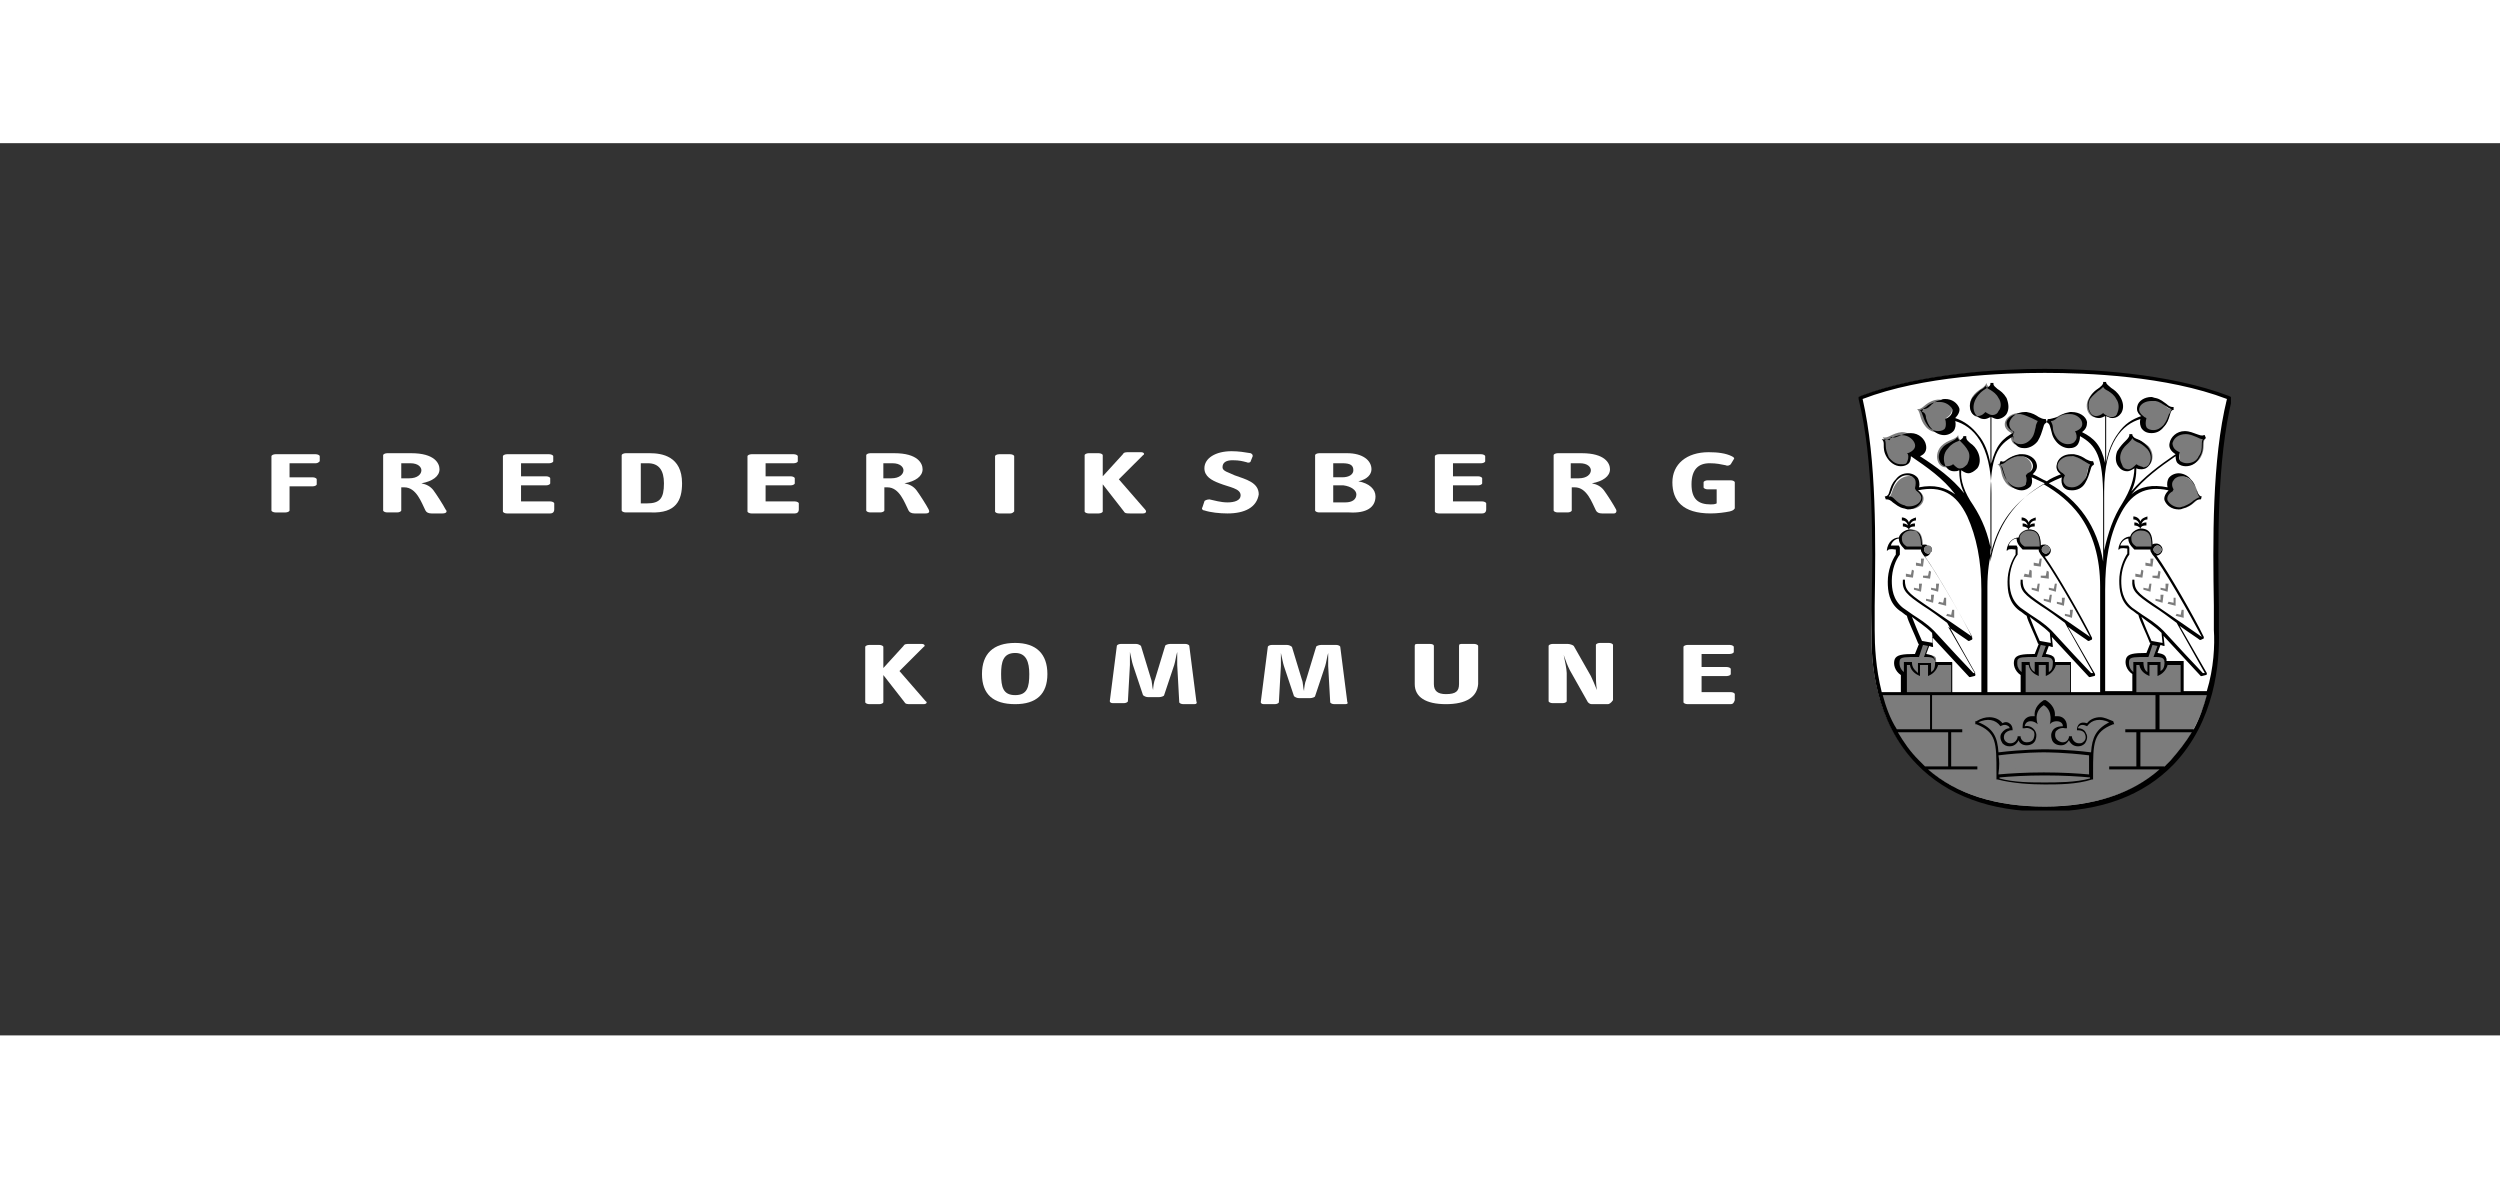 <svg width="70" height="33" viewBox="0 0 283 101" fill="none" xmlns="http://www.w3.org/2000/svg">
<rect x="0" y="0" width="283" height="101" fill="#333333" stroke="none"/>
<g clip-path="url(#clip0_12949_9851)">
<path d="M35.739 36.234H32.777V37.825H35.398C35.626 37.825 35.853 37.938 35.853 38.052V38.62C35.853 38.734 35.626 38.847 35.398 38.847H32.777V41.575C32.777 41.688 32.549 41.802 32.322 41.802H31.182C30.954 41.802 30.727 41.688 30.727 41.575V35.438C30.727 35.325 30.954 35.211 31.182 35.211H35.739C35.967 35.211 36.195 35.325 36.195 35.438V36.006C36.081 36.12 35.967 36.234 35.739 36.234Z" fill="white"/>
<path d="M47.702 37.028C47.702 37.482 47.246 37.937 46.334 37.937H45.423V36.232H46.448C47.36 36.232 47.702 36.687 47.702 37.028ZM50.436 41.459C50.208 41.005 49.41 39.755 49.069 39.3C48.727 38.846 48.271 38.618 47.702 38.505C48.955 38.278 49.752 37.709 49.752 36.914C49.752 36.232 49.183 35.096 46.562 35.096H43.828C43.6 35.096 43.372 35.209 43.372 35.323V41.573C43.372 41.687 43.6 41.8 43.828 41.8H44.967C45.195 41.8 45.423 41.687 45.423 41.573V38.959H45.765C47.132 38.959 47.702 40.664 48.157 41.573C48.271 41.8 48.499 41.914 48.841 41.914H50.094C50.55 41.914 50.664 41.687 50.436 41.459Z" fill="white"/>
<path d="M62.285 41.916H57.386C57.158 41.916 56.93 41.802 56.93 41.688V35.438C56.93 35.325 57.158 35.211 57.386 35.211H62.171C62.399 35.211 62.627 35.325 62.627 35.438V36.006C62.627 36.12 62.399 36.234 62.171 36.234H58.981V37.711H61.829C62.057 37.711 62.285 37.825 62.285 37.938V38.506C62.285 38.62 62.057 38.734 61.829 38.734H58.981V40.552H62.285C62.513 40.552 62.74 40.666 62.74 40.779V41.461C62.74 41.802 62.513 41.916 62.285 41.916Z" fill="white"/>
<path d="M75.159 38.505C75.159 40.209 74.703 40.778 73.222 40.778H72.538V36.232H73.336C74.589 36.232 75.159 37.028 75.159 38.505ZM77.209 38.505C77.209 35.437 74.931 35.096 73.564 35.096H70.829C70.601 35.096 70.374 35.209 70.374 35.323V41.573C70.374 41.687 70.601 41.8 70.829 41.8H73.677C76.526 41.914 77.209 40.437 77.209 38.505Z" fill="white"/>
<path d="M89.969 41.916H85.07C84.842 41.916 84.615 41.802 84.615 41.688V35.438C84.615 35.325 84.842 35.211 85.07 35.211H89.855C90.083 35.211 90.311 35.325 90.311 35.438V36.006C90.311 36.12 90.083 36.234 89.855 36.234H86.665V37.711H89.513C89.741 37.711 89.969 37.825 89.969 37.938V38.506C89.969 38.62 89.741 38.734 89.513 38.734H86.665V40.552H89.969C90.197 40.552 90.425 40.666 90.425 40.779V41.461C90.425 41.802 90.197 41.916 89.969 41.916Z" fill="white"/>
<path d="M102.273 37.028C102.273 37.482 101.817 37.937 100.906 37.937H99.995V36.232H101.02C101.931 36.232 102.273 36.687 102.273 37.028ZM105.121 41.459C104.894 41.005 104.096 39.755 103.754 39.3C103.412 38.846 102.957 38.618 102.387 38.505C103.64 38.278 104.438 37.709 104.438 36.914C104.438 36.232 103.868 35.096 101.248 35.096H98.514C98.286 35.096 98.058 35.209 98.058 35.323V41.573C98.058 41.687 98.286 41.8 98.514 41.8H99.653C99.881 41.8 100.109 41.687 100.109 41.573V38.959H100.45C101.817 38.959 102.387 40.664 102.843 41.573C102.957 41.8 103.185 41.914 103.526 41.914H104.78C105.235 41.914 105.235 41.687 105.121 41.459Z" fill="white"/>
<path d="M114.35 41.916H113.097C112.869 41.916 112.641 41.802 112.641 41.688V35.438C112.641 35.325 112.869 35.211 113.097 35.211H114.35C114.578 35.211 114.806 35.325 114.806 35.438V41.688C114.692 41.802 114.578 41.916 114.35 41.916Z" fill="white"/>
<path d="M129.388 41.914H127.907C127.566 41.914 127.338 41.914 127.224 41.687L124.831 38.619V41.687C124.831 41.801 124.603 41.914 124.376 41.914H123.236C123.008 41.914 122.781 41.801 122.781 41.687V35.323C122.781 35.21 123.008 35.096 123.236 35.096H124.376C124.603 35.096 124.831 35.21 124.831 35.323V37.71L127.11 35.21C127.224 34.982 127.452 34.982 127.793 34.982H129.16C129.502 34.982 129.616 35.21 129.388 35.323L126.654 38.051L129.616 41.46C129.844 41.687 129.73 41.914 129.388 41.914Z" fill="white"/>
<path d="M138.958 41.915C138.047 41.915 137.021 41.801 136.338 41.574C136.11 41.574 135.996 41.346 136.11 41.233L136.338 40.551C136.338 40.437 136.68 40.324 136.907 40.324C137.477 40.437 138.161 40.665 138.958 40.665C139.756 40.665 140.439 40.437 140.439 39.869C140.439 39.074 139.186 38.96 138.047 38.505C137.135 38.165 136.338 37.71 136.338 36.801C136.338 35.665 137.591 34.869 139.414 34.869C140.211 34.869 140.895 34.983 141.578 35.096C141.806 35.21 141.806 35.324 141.806 35.437L141.578 36.005C141.578 36.119 141.351 36.233 141.123 36.119C140.667 36.005 140.325 35.892 139.528 35.892C138.844 35.892 138.388 36.119 138.388 36.687C138.388 37.142 139.072 37.255 139.756 37.596C141.009 38.051 142.49 38.392 142.49 39.755C142.262 41.233 140.895 41.915 138.958 41.915Z" fill="white"/>
<path d="M153.199 37.028C153.199 37.482 152.743 37.823 151.946 37.823H150.921V36.232H151.946C152.857 36.232 153.199 36.459 153.199 37.028ZM155.706 39.982C155.706 39.187 155.022 38.505 153.769 38.278C154.794 38.05 155.25 37.482 155.25 36.914C155.25 35.891 154.225 35.096 152.516 35.096H149.326C149.098 35.096 148.87 35.209 148.87 35.323V41.573C148.87 41.687 149.098 41.8 149.326 41.8H152.743C154.68 41.914 155.706 41.232 155.706 39.982ZM153.541 39.755C153.541 40.323 153.085 40.664 152.288 40.664H150.921V38.732H152.06C152.971 38.846 153.541 39.3 153.541 39.755Z" fill="white"/>
<path d="M167.782 41.916H162.883C162.655 41.916 162.427 41.802 162.427 41.688V35.438C162.427 35.325 162.655 35.211 162.883 35.211H167.668C167.896 35.211 168.124 35.325 168.124 35.438V36.006C168.124 36.12 167.896 36.234 167.668 36.234H164.478V37.711H167.326C167.554 37.711 167.782 37.825 167.782 37.938V38.506C167.782 38.62 167.554 38.734 167.326 38.734H164.478V40.552H167.782C168.01 40.552 168.238 40.666 168.238 40.779V41.461C168.238 41.802 168.01 41.916 167.782 41.916Z" fill="white"/>
<path d="M180.086 37.028C180.086 37.482 179.631 37.937 178.719 37.937H177.808V36.232H178.833C179.745 36.232 180.086 36.687 180.086 37.028ZM182.935 41.459C182.707 41.005 181.909 39.755 181.567 39.3C181.226 38.846 180.77 38.618 180.2 38.505C181.454 38.278 182.251 37.709 182.251 36.914C182.251 36.232 181.681 35.096 179.061 35.096H176.327C176.099 35.096 175.871 35.209 175.871 35.323V41.573C175.871 41.687 176.099 41.8 176.327 41.8H177.466C177.694 41.8 177.922 41.687 177.922 41.573V38.959H178.264C179.631 38.959 180.2 40.664 180.656 41.573C180.77 41.8 180.998 41.914 181.34 41.914H182.707C182.935 41.914 183.049 41.687 182.935 41.459Z" fill="white"/>
<path d="M195.808 41.687C195.239 41.801 194.441 41.914 193.644 41.914C190.454 41.914 189.314 40.437 189.314 38.392C189.314 36.346 190.909 34.982 193.416 34.982C194.441 34.982 195.353 35.096 196.036 35.437C196.264 35.551 196.378 35.664 196.264 35.778L195.922 36.346C195.808 36.46 195.581 36.573 195.353 36.46C194.783 36.346 194.327 36.232 193.53 36.232C192.277 36.232 191.479 36.914 191.479 38.619C191.479 40.323 192.277 40.892 193.644 40.892C193.872 40.892 194.099 40.892 194.327 40.778V39.187H193.302C193.074 39.187 192.846 39.073 192.846 38.96V38.392C192.846 38.278 193.074 38.164 193.302 38.164H195.922C196.15 38.164 196.378 38.278 196.378 38.392V41.346C196.264 41.46 196.264 41.573 195.808 41.687Z" fill="white"/>
<path d="M104.552 63.504H103.071C102.729 63.504 102.501 63.504 102.388 63.276L99.995 60.208V63.276C99.995 63.39 99.767 63.504 99.539 63.504H98.4C98.172 63.504 97.944 63.39 97.944 63.276V57.026C97.944 56.913 98.172 56.799 98.4 56.799H99.539C99.767 56.799 99.995 56.913 99.995 57.026V59.413L102.274 56.913C102.388 56.685 102.615 56.685 102.957 56.685H104.324C104.666 56.685 104.78 56.913 104.552 57.026L101.818 59.754L104.78 63.163C105.008 63.276 104.894 63.504 104.552 63.504Z" fill="white"/>
<path d="M116.515 60.095C116.515 61.572 116.287 62.481 114.92 62.481C113.553 62.481 113.325 61.572 113.325 60.095C113.325 58.731 113.553 57.709 114.92 57.709C116.173 57.709 116.515 58.731 116.515 60.095ZM118.565 60.095C118.565 57.822 117.312 56.572 114.92 56.572C112.413 56.572 111.16 57.822 111.16 60.095C111.16 62.368 112.413 63.504 114.92 63.504C117.312 63.504 118.565 62.368 118.565 60.095Z" fill="white"/>
<path d="M135.199 63.504H133.945C133.718 63.504 133.49 63.39 133.49 63.276L133.262 59.072C133.262 58.845 133.262 57.935 133.262 57.595C133.148 57.935 133.034 58.731 132.92 59.072L131.781 62.481C131.781 62.595 131.439 62.708 131.211 62.708H129.958C129.73 62.708 129.502 62.595 129.388 62.481L128.249 59.072C128.135 58.731 128.021 58.049 127.907 57.595C127.907 57.822 127.907 58.845 127.907 59.072L127.679 63.163C127.679 63.276 127.452 63.39 127.224 63.39H125.97C125.743 63.39 125.629 63.276 125.629 63.163L126.426 56.913C126.426 56.799 126.654 56.685 126.882 56.685H128.591C128.819 56.685 129.047 56.799 129.16 56.913L130.3 60.663C130.414 60.89 130.414 61.572 130.528 61.913C130.528 61.572 130.642 60.89 130.755 60.663L131.895 56.913C131.895 56.799 132.236 56.685 132.464 56.685H134.173C134.401 56.685 134.629 56.799 134.629 56.913L135.426 63.163C135.54 63.39 135.426 63.504 135.199 63.504Z" fill="white"/>
<path d="M152.288 63.503H151.035C150.807 63.503 150.579 63.39 150.579 63.276L150.351 59.185C150.351 58.958 150.351 58.049 150.351 57.708C150.238 58.049 150.124 58.844 150.01 59.185L148.87 62.594C148.87 62.708 148.529 62.822 148.301 62.822H147.048C146.82 62.822 146.592 62.708 146.478 62.594L145.339 59.185C145.225 58.844 145.111 58.163 144.997 57.708C144.997 57.935 144.997 58.958 144.997 59.185L144.769 63.276C144.769 63.39 144.541 63.503 144.313 63.503H143.06C142.832 63.503 142.718 63.39 142.718 63.276L143.516 57.026C143.516 56.913 143.744 56.799 143.971 56.799H145.68C145.908 56.799 146.136 56.913 146.25 57.026L147.389 60.776C147.503 61.003 147.503 61.685 147.617 62.026C147.617 61.685 147.731 61.003 147.845 60.776L148.984 57.026C148.984 56.913 149.326 56.799 149.554 56.799H151.263C151.491 56.799 151.719 56.913 151.719 57.026L152.516 63.276C152.63 63.39 152.516 63.503 152.288 63.503Z" fill="white"/>
<path d="M163.681 63.504C161.402 63.504 160.149 62.708 160.149 61.231V56.913C160.149 56.685 160.263 56.685 160.605 56.685H161.858C162.2 56.685 162.314 56.799 162.314 56.913V61.231C162.314 62.026 162.77 62.367 163.681 62.367C164.82 62.367 165.162 62.026 165.162 61.231V56.913C165.162 56.685 165.276 56.685 165.618 56.685H166.871C167.099 56.685 167.327 56.799 167.327 56.913V61.231C167.213 62.708 165.96 63.504 163.681 63.504Z" fill="white"/>
<path d="M182.023 63.504H180.2C179.973 63.504 179.859 63.39 179.745 63.277L177.694 59.64C177.466 59.186 177.238 58.618 177.01 57.936C177.124 58.504 177.352 59.527 177.352 59.981V63.163C177.352 63.277 177.124 63.39 176.897 63.39H175.757C175.529 63.39 175.302 63.277 175.302 63.163V56.913C175.302 56.8 175.529 56.686 175.757 56.686H177.466C177.694 56.686 178.036 56.8 178.15 56.913L180.087 60.322C180.314 60.777 180.542 61.345 180.77 61.913C180.656 61.231 180.656 60.55 180.656 59.981V56.8C180.656 56.686 180.884 56.572 181.112 56.572H182.137C182.365 56.572 182.593 56.686 182.593 56.8V63.05C182.365 63.39 182.137 63.504 182.023 63.504Z" fill="white"/>
<path d="M195.923 63.503H191.024C190.796 63.503 190.568 63.39 190.568 63.276V57.026C190.568 56.913 190.796 56.799 191.024 56.799H195.809C196.037 56.799 196.265 56.913 196.265 57.026V57.594C196.265 57.708 196.037 57.822 195.809 57.822H192.619V59.299H195.467C195.695 59.299 195.923 59.413 195.923 59.526V60.094C195.923 60.208 195.695 60.322 195.467 60.322H192.619V62.14H195.923C196.151 62.14 196.378 62.253 196.378 62.367V63.049C196.265 63.39 196.151 63.503 195.923 63.503Z" fill="white"/>
<path d="M231.354 75.321C246.849 75.321 251.178 64.299 250.836 55.094C250.722 47.367 250.38 36.685 252.203 28.73C245.254 26.003 236.139 25.662 231.354 25.662C226.569 25.662 217.455 26.003 210.506 28.73C212.442 36.571 211.987 47.367 211.873 55.094C211.531 64.299 215.86 75.321 231.354 75.321Z" fill="white"/>
<path d="M212.898 62.253C214.721 69.071 220.076 75.094 231.469 75.094H231.355C242.748 75.094 248.102 69.071 249.925 62.253H246.963V58.844H241.608V62.253H234.317V58.844H228.962V62.253H220.987V58.844H215.633V62.253H212.898Z" fill="#7C7C7C"/>
<path d="M231.469 72.595C233.064 72.595 235.114 72.481 236.823 72.027C236.823 68.049 236.709 66.686 239.216 65.663V65.549C237.963 64.868 236.937 65.209 236.368 65.89C235.798 65.549 235.228 66.004 235.342 66.459C236.14 66.459 236.595 67.254 236.14 67.936C235.684 68.504 234.659 68.163 234.545 67.368H234.431C234.203 68.277 233.064 68.277 232.722 67.481C232.38 66.686 233.064 66.004 233.975 66.231C233.975 65.208 233.064 65.208 232.608 65.436C232.836 64.413 232.152 63.731 231.696 63.504C231.241 63.731 230.557 64.413 230.785 65.436C230.329 65.208 229.418 65.208 229.418 66.231C230.329 66.118 231.013 66.686 230.671 67.481C230.329 68.277 229.076 68.277 228.962 67.368H228.848C228.734 68.163 227.709 68.504 227.253 67.936C226.684 67.254 227.139 66.459 228.051 66.459C228.051 66.004 227.595 65.549 227.025 65.89C226.456 65.209 225.43 64.868 224.177 65.549V65.663C226.684 66.686 226.57 68.049 226.57 72.027C227.823 72.481 229.874 72.595 231.469 72.595Z" fill="#7C7C7C"/>
<path d="M239.216 65.435C238.646 65.208 238.19 64.981 237.735 64.981C237.165 64.981 236.595 65.208 236.253 65.662C235.912 65.549 235.57 65.549 235.342 65.776C235.228 65.89 235.114 66.117 235.114 66.344V66.458H235.228C235.57 66.458 235.912 66.572 236.026 66.912C236.14 67.14 236.14 67.481 235.912 67.708C235.684 67.935 235.57 67.935 235.342 67.935C235 67.935 234.658 67.708 234.545 67.253V67.14H234.203V67.253C234.089 67.708 233.747 67.822 233.519 67.822C233.177 67.822 232.836 67.594 232.722 67.367C232.608 67.14 232.608 66.799 232.722 66.572C232.95 66.344 233.291 66.117 233.747 66.231H233.975V66.003C233.975 65.208 233.405 64.867 232.95 64.867C232.836 64.867 232.722 64.867 232.608 64.867C232.722 63.844 231.924 63.276 231.582 63.049H231.468H231.355C231.013 63.276 230.215 63.844 230.329 64.867C230.215 64.867 230.101 64.867 229.987 64.867C229.532 64.867 228.962 65.208 228.962 66.003V66.231H229.19C229.646 66.117 229.987 66.344 230.215 66.572C230.329 66.799 230.329 67.026 230.215 67.367C230.101 67.708 229.76 67.822 229.418 67.822C229.19 67.822 228.848 67.708 228.734 67.253V67.14H228.392V67.253C228.278 67.708 227.937 67.935 227.595 67.935C227.481 67.935 227.253 67.935 227.025 67.708C226.797 67.481 226.797 67.14 226.911 66.912C227.025 66.685 227.367 66.458 227.709 66.458H227.823V66.344C227.823 66.117 227.709 65.89 227.595 65.776C227.367 65.549 227.025 65.435 226.683 65.662C226.342 65.208 225.772 64.981 225.202 64.981C224.747 64.981 224.291 65.094 223.721 65.435H223.607V65.776H223.721C226 66.685 226 67.822 226 71.344C226 71.572 226 72.026 226 72.026H226.114C227.823 72.481 229.987 72.594 231.468 72.594C232.95 72.594 235.114 72.594 236.823 72.026H236.937C236.937 72.026 236.937 71.458 236.937 71.344C236.937 67.822 236.937 66.685 239.216 65.776H239.33L239.216 65.435ZM226.228 69.299C228.962 68.958 231.127 68.958 231.355 68.958C231.582 68.958 233.747 68.958 236.481 69.299C236.481 69.867 236.481 70.549 236.481 71.344V71.458C235.228 71.344 233.519 71.231 231.355 71.231C229.304 71.231 227.481 71.344 226.228 71.458V71.344C226.342 70.549 226.342 69.867 226.228 69.299ZM231.468 72.367C229.987 72.367 227.937 72.367 226.342 71.912V71.799C227.595 71.685 229.304 71.572 231.468 71.572C233.633 71.572 235.342 71.685 236.595 71.799V71.912C235 72.367 232.836 72.367 231.468 72.367ZM236.709 68.958C233.975 68.617 231.81 68.617 231.468 68.617C231.241 68.617 229.076 68.617 226.228 68.958C226.114 67.253 225.658 66.231 223.949 65.549C224.975 65.094 225.886 65.208 226.456 66.003C226.456 66.003 226.911 65.662 227.367 66.003C227.481 66.117 227.481 66.117 227.481 66.231C227.139 66.231 226.797 66.458 226.57 66.799C226.342 67.14 226.456 67.594 226.683 67.935C226.911 68.162 227.139 68.276 227.481 68.276C227.937 68.276 228.278 68.049 228.506 67.594C228.62 67.935 228.962 68.162 229.418 68.162C229.873 68.162 230.329 67.935 230.443 67.481C230.557 67.14 230.557 66.799 230.329 66.458C230.101 66.117 229.646 65.89 229.19 66.003C229.304 65.435 229.76 65.435 229.873 65.435C230.329 65.435 230.671 65.776 230.671 65.776C230.671 65.776 230.101 64.412 231.355 63.617C232.494 64.299 232.038 65.776 232.038 65.776C232.038 65.776 232.266 65.435 232.836 65.435C233.063 65.435 233.519 65.549 233.519 66.003C233.063 66.003 232.608 66.117 232.38 66.458C232.152 66.799 232.152 67.14 232.266 67.481C232.38 67.935 232.836 68.162 233.291 68.162C233.747 68.162 233.975 67.935 234.203 67.594C234.431 68.049 234.772 68.276 235.228 68.276C235.57 68.276 235.798 68.162 236.026 67.935C236.253 67.594 236.367 67.14 236.14 66.799C236.026 66.458 235.684 66.231 235.228 66.231C235.228 66.117 235.342 66.003 235.342 66.003C235.684 65.662 236.253 66.003 236.253 66.003C236.823 65.208 237.735 65.094 238.76 65.549C237.279 66.344 236.823 67.253 236.709 68.958Z" fill="black"/>
<path d="M235.53 70.236C235.552 69.923 235.163 69.641 234.661 69.606C234.158 69.57 233.734 69.796 233.712 70.109C233.69 70.422 234.079 70.704 234.581 70.739C235.083 70.774 235.508 70.549 235.53 70.236Z" fill="#7C7C7C"/>
<path d="M234.659 71.003C234.317 71.003 234.089 70.889 233.861 70.775C233.633 70.662 233.519 70.434 233.633 70.207C233.633 69.753 234.089 69.525 234.659 69.525C234.887 69.525 235.114 69.639 235.342 69.753C235.57 69.866 235.684 70.094 235.57 70.321C235.57 70.662 235.228 71.003 234.659 71.003ZM234.545 69.753C234.203 69.753 233.861 69.98 233.861 70.207C233.861 70.321 233.861 70.434 233.975 70.548C234.089 70.662 234.317 70.775 234.545 70.775C234.887 70.775 235.228 70.662 235.342 70.321C235.342 70.207 235.342 70.094 235.228 69.98C235 69.866 234.887 69.753 234.545 69.753C234.659 69.753 234.659 69.753 234.545 69.753Z" fill="#7C7C7C"/>
<path d="M231.469 70.776L232.608 70.094L231.469 69.412L230.33 70.094L231.469 70.776Z" fill="#7C7C7C"/>
<path d="M231.469 71.002L230.102 70.093L231.469 69.184L232.836 70.093L231.469 71.002ZM230.558 70.093L231.355 70.661L232.153 70.093L231.355 69.525L230.558 70.093Z" fill="#7C7C7C"/>
<path d="M228.325 70.777C228.828 70.742 229.217 70.46 229.195 70.147C229.173 69.834 228.748 69.609 228.246 69.644C227.744 69.679 227.354 69.961 227.376 70.274C227.398 70.587 227.823 70.812 228.325 70.777Z" fill="#7C7C7C"/>
<path d="M228.278 71.003C227.709 71.003 227.367 70.662 227.367 70.321C227.367 70.094 227.481 69.866 227.595 69.753C227.823 69.639 228.05 69.525 228.278 69.525C228.848 69.525 229.304 69.753 229.304 70.207C229.304 70.434 229.19 70.662 229.076 70.775C228.848 70.889 228.62 70.889 228.278 71.003ZM228.278 69.753C228.05 69.753 227.823 69.866 227.709 69.98C227.595 70.094 227.481 70.207 227.595 70.321C227.595 70.548 227.937 70.775 228.278 70.775C228.278 70.775 228.278 70.775 228.392 70.775C228.62 70.775 228.734 70.662 228.962 70.548C229.076 70.434 229.19 70.321 229.076 70.207C228.962 69.98 228.734 69.753 228.278 69.753Z" fill="#7C7C7C"/>
<path d="M213.126 33.275C213.696 33.502 214.152 32.821 215.291 32.707C216.772 32.707 217.683 34.525 216.088 35.093C216.43 36.798 214.379 36.798 213.696 35.548C213.126 34.525 213.582 33.843 213.126 33.275Z" fill="#7C7C7C"/>
<path d="M213.696 40.208C214.266 39.867 214.038 39.185 214.835 38.276C215.861 37.14 217.797 37.708 217.114 39.299C218.595 40.208 217.228 41.799 215.747 41.344C214.494 41.003 214.38 40.208 213.696 40.208Z" fill="#7C7C7C"/>
<path d="M221.671 33.049C221.671 33.731 222.468 33.844 222.924 34.867C223.494 36.231 222.127 37.822 220.987 36.458C219.506 37.367 218.709 35.435 219.734 34.299C220.532 33.503 221.329 33.617 221.671 33.049Z" fill="#7C7C7C"/>
<path d="M231.013 31.458C230.443 31.799 230.785 32.594 230.101 33.503C229.19 34.753 227.253 34.412 227.709 32.822C226.114 32.026 227.253 30.435 228.734 30.549C230.101 30.662 230.329 31.458 231.013 31.458Z" fill="#7C7C7C"/>
<path d="M224.861 27.139C224.975 27.82 225.772 27.707 226.456 28.843C227.254 30.093 226.114 31.798 224.861 30.661C223.494 31.798 222.469 29.98 223.266 28.73C223.836 27.82 224.633 27.82 224.861 27.139Z" fill="#7C7C7C"/>
<path d="M217 30.094C217.684 30.208 217.798 29.413 219.051 29.072C220.532 28.731 221.785 30.208 220.304 31.117C220.988 32.708 219.051 33.276 218.026 32.14C217.228 31.231 217.456 30.435 217 30.094Z" fill="#7C7C7C"/>
<path d="M236.709 36.344C236.14 36.685 236.481 37.481 235.798 38.39C234.886 39.64 232.95 39.185 233.519 37.594C232.038 36.799 233.177 35.094 234.659 35.435C235.798 35.549 236.026 36.344 236.709 36.344Z" fill="#7C7C7C"/>
<path d="M249.697 33.275C249.127 33.502 248.672 32.821 247.532 32.707C246.051 32.707 245.14 34.525 246.735 35.093C246.393 36.798 248.444 36.798 249.127 35.548C249.697 34.525 249.241 33.843 249.697 33.275Z" fill="#7C7C7C"/>
<path d="M249.242 40.208C248.672 39.867 248.9 39.185 248.102 38.276C247.077 37.14 245.14 37.708 245.824 39.299C244.343 40.208 245.71 41.799 247.191 41.344C248.444 41.003 248.558 40.208 249.242 40.208Z" fill="#7C7C7C"/>
<path d="M241.267 33.049C241.267 33.731 240.469 33.844 240.013 34.867C239.444 36.231 240.811 37.822 241.95 36.458C243.431 37.367 244.229 35.435 243.203 34.299C242.292 33.503 241.608 33.617 241.267 33.049Z" fill="#7C7C7C"/>
<path d="M231.811 31.458C232.38 31.799 232.038 32.594 232.722 33.503C233.633 34.753 235.57 34.412 235.114 32.822C236.709 32.026 235.57 30.435 234.089 30.549C232.836 30.662 232.494 31.458 231.811 31.458Z" fill="#7C7C7C"/>
<path d="M238.077 27.139C237.963 27.82 237.165 27.707 236.482 28.843C235.684 30.093 236.823 31.798 238.077 30.661C239.444 31.798 240.469 29.98 239.672 28.73C239.102 27.82 238.304 27.82 238.077 27.139Z" fill="#7C7C7C"/>
<path d="M245.938 30.094C245.254 30.208 245.14 29.413 243.887 29.072C242.406 28.731 241.153 30.208 242.634 31.117C241.95 32.708 243.887 33.276 244.913 32.14C245.71 31.231 245.368 30.435 245.938 30.094Z" fill="#7C7C7C"/>
<path d="M226.114 36.344C226.684 36.685 226.342 37.481 227.025 38.39C227.937 39.64 229.874 39.185 229.304 37.594C230.785 36.799 229.646 35.094 228.165 35.435C227.025 35.549 226.798 36.344 226.114 36.344Z" fill="#7C7C7C"/>
<path d="M217.57 56.572L217.114 57.936C215.633 57.936 215.063 58.05 214.949 58.39C214.721 58.959 214.949 59.754 215.633 60.095V58.845H216.316C216.316 59.754 217.114 60.095 217.114 60.095V58.845H218.367V59.981C218.937 59.64 219.278 59.3 219.165 58.504C219.165 58.163 219.051 57.936 218.025 57.936L218.481 56.686L217.57 56.572Z" fill="#7C7C7C"/>
<path d="M217.683 45.89C217.683 44.526 217.455 43.73 216.316 43.73C215.746 43.73 215.177 44.185 215.177 44.64C215.177 44.98 215.291 45.435 215.86 45.89H217.683Z" fill="#7C7C7C"/>
<path d="M216.544 49.184L215.747 49.071V48.73L216.316 48.844L216.43 48.275L216.658 48.389L216.544 49.184Z" fill="#7C7C7C"/>
<path d="M220.304 52.366L219.393 52.139L219.506 51.912L219.962 52.025L220.076 51.457H220.304V52.366Z" fill="#7C7C7C"/>
<path d="M221.215 53.731L220.304 53.504L220.418 53.277L220.873 53.39L220.987 52.822H221.215V53.731Z" fill="#7C7C7C"/>
<path d="M217.683 47.934L216.886 47.821V47.48L217.455 47.594V47.025H217.797L217.683 47.934Z" fill="#7C7C7C"/>
<path d="M217.455 50.776L216.658 50.549V50.322L217.228 50.435V49.867H217.569L217.455 50.776Z" fill="#7C7C7C"/>
<path d="M218.481 49.3L217.683 49.186V48.959H218.253L218.367 48.391L218.595 48.504L218.481 49.3Z" fill="#7C7C7C"/>
<path d="M219.392 50.776L218.595 50.549V50.322L219.164 50.435V49.867H219.506L219.392 50.776Z" fill="#7C7C7C"/>
<path d="M218.823 52.026L218.025 51.799V51.572L218.595 51.685V51.117H218.937L218.823 52.026Z" fill="#7C7C7C"/>
<path d="M231.013 56.572L230.557 57.936C229.076 57.936 228.506 58.05 228.392 58.39C228.164 58.959 228.392 59.754 229.076 60.095V58.845H229.759C229.759 59.754 230.557 60.095 230.557 60.095V58.845H231.81V59.981C232.38 59.64 232.722 59.3 232.608 58.504C232.608 58.163 232.494 57.936 231.468 57.936L231.924 56.686L231.013 56.572Z" fill="#7C7C7C"/>
<path d="M231.013 45.89C231.013 44.526 230.785 43.73 229.646 43.73C229.076 43.73 228.507 44.185 228.507 44.64C228.507 44.98 228.621 45.435 229.19 45.89H231.013Z" fill="#7C7C7C"/>
<path d="M229.988 49.184L229.076 49.071L229.19 48.73L229.646 48.844L229.76 48.275L229.988 48.389V49.184Z" fill="#7C7C7C"/>
<path d="M233.633 52.366L232.836 52.139V51.912L233.406 52.025V51.457H233.747L233.633 52.366Z" fill="#7C7C7C"/>
<path d="M234.545 53.731L233.747 53.504V53.277L234.317 53.39V52.822H234.658L234.545 53.731Z" fill="#7C7C7C"/>
<path d="M231.013 47.934L230.216 47.821V47.48L230.785 47.594L230.899 47.025H231.127L231.013 47.934Z" fill="#7C7C7C"/>
<path d="M230.785 50.776L229.988 50.549V50.322L230.557 50.435L230.671 49.867H230.899L230.785 50.776Z" fill="#7C7C7C"/>
<path d="M231.924 49.3L231.013 49.186V48.959H231.583L231.696 48.391L231.924 48.504V49.3Z" fill="#7C7C7C"/>
<path d="M232.722 50.776L231.925 50.549V50.322L232.494 50.435L232.608 49.867H232.836L232.722 50.776Z" fill="#7C7C7C"/>
<path d="M232.152 52.026L231.355 51.799V51.572L231.925 51.685L232.039 51.117H232.266L232.152 52.026Z" fill="#7C7C7C"/>
<path d="M243.545 56.572L243.089 57.936C241.608 57.936 241.039 58.05 240.925 58.39C240.697 58.959 240.925 59.754 241.608 60.095V58.845H242.292C242.292 59.754 243.089 60.095 243.089 60.095V58.845H244.343V59.981C244.912 59.64 245.254 59.3 245.14 58.504C245.14 58.163 245.026 57.936 244.001 57.936L244.457 56.686L243.545 56.572Z" fill="#7C7C7C"/>
<path d="M243.659 45.89C243.659 44.526 243.432 43.73 242.292 43.73C241.723 43.73 241.153 44.185 241.153 44.64C241.153 44.98 241.267 45.435 241.837 45.89H243.659Z" fill="#7C7C7C"/>
<path d="M242.52 49.184L241.722 49.071V48.73L242.292 48.844L242.406 48.275L242.634 48.389L242.52 49.184Z" fill="#7C7C7C"/>
<path d="M246.279 52.366L245.368 52.139L245.482 51.912L246.051 52.025V51.457H246.279V52.366Z" fill="#7C7C7C"/>
<path d="M247.191 53.731L246.279 53.504L246.393 53.277L246.849 53.39L246.963 52.822H247.191V53.731Z" fill="#7C7C7C"/>
<path d="M243.659 47.934L242.862 47.821V47.48L243.431 47.594V47.025H243.773L243.659 47.934Z" fill="#7C7C7C"/>
<path d="M243.431 50.776L242.634 50.549V50.322L243.203 50.435L243.317 49.867H243.545L243.431 50.776Z" fill="#7C7C7C"/>
<path d="M244.456 49.3L243.659 49.186V48.959H244.229L244.343 48.391L244.57 48.504L244.456 49.3Z" fill="#7C7C7C"/>
<path d="M245.368 50.776L244.571 50.549V50.322L245.14 50.435V49.867H245.482L245.368 50.776Z" fill="#7C7C7C"/>
<path d="M244.798 52.026L244.001 51.799V51.572L244.57 51.685V51.117H244.912L244.798 52.026Z" fill="#7C7C7C"/>
<path d="M252.546 28.731L252.318 28.617C245.482 26.003 236.368 25.549 231.469 25.549C226.57 25.549 217.456 26.003 210.62 28.617L210.392 28.731V28.958C212.101 35.89 211.987 45.094 211.873 52.481C211.873 53.39 211.873 54.299 211.873 55.208C211.759 58.731 212.215 65.435 217 70.322C220.418 73.844 225.317 75.662 231.469 75.662H231.583C237.849 75.662 242.634 73.844 246.052 70.322C250.723 65.435 251.292 58.844 251.178 55.208C251.178 54.299 251.178 53.39 251.178 52.481C251.064 45.094 250.951 35.89 252.659 28.958L252.546 28.731ZM213.126 62.481H218.481V66.344H214.721C213.924 65.094 213.468 63.731 213.126 62.481ZM214.949 45.549C214.607 45.549 214.266 45.549 214.038 45.549C214.266 44.867 214.835 44.753 214.949 44.753C214.949 45.094 215.063 45.435 215.633 46.003H217.456V46.117C217.456 46.231 217.57 46.344 217.684 46.572C218.709 47.708 222.013 53.503 223.266 55.89C222.81 55.549 219.962 53.617 217.797 52.14C215.975 50.89 215.633 50.549 215.633 49.413H215.405C215.291 50.663 215.861 51.117 217.684 52.367C218.595 52.935 219.506 53.617 220.418 54.299L223.608 59.981H223.38C222.924 59.526 220.076 56.458 218.937 55.208C218.025 54.299 217.228 53.844 216.544 53.39C216.202 53.163 215.747 52.822 215.405 52.594C214.266 51.685 214.152 50.435 214.152 49.526C214.152 48.276 214.607 47.14 215.063 46.572V46.458V45.776L214.949 45.549ZM215.291 44.64C215.291 44.299 215.747 43.844 216.316 43.844C217.342 43.844 217.57 44.413 217.57 45.663H215.861C215.291 45.322 215.291 44.981 215.291 44.64ZM217.797 46.003C217.797 45.776 218.025 45.549 218.253 45.549C218.481 45.549 218.709 45.776 218.709 46.003C218.709 46.231 218.481 46.458 218.253 46.458C218.025 46.458 217.797 46.231 217.797 46.003ZM218.709 55.435L218.823 56.572L217.57 56.344C217 55.094 216.658 54.185 216.43 53.617C217.114 54.185 217.911 54.64 218.709 55.435ZM220.873 59.072V62.14H215.861V59.072H216.202C216.316 59.867 217.114 60.208 217.114 60.208L217.342 60.322V59.072H218.253V60.322L218.481 60.208C218.937 59.981 219.278 59.526 219.392 59.072H220.873ZM216.43 58.731H215.519V59.867C215.063 59.526 214.949 58.958 215.063 58.503C215.177 58.163 215.747 58.163 217.114 58.163H217.228L217.684 56.799L218.253 56.913L217.797 58.163H218.025C218.937 58.163 218.937 58.39 219.051 58.617C219.051 58.731 219.051 58.731 219.051 58.844C219.051 59.526 218.823 59.753 218.595 59.867V58.844H217.114V59.981C216.772 59.64 216.43 59.413 216.43 58.731ZM217.228 69.867C216.202 68.844 215.519 67.822 214.835 66.685H220.532V70.549H217.911C217.684 70.322 217.456 70.094 217.228 69.867ZM231.469 75.094C226 75.094 221.557 73.731 218.253 70.89H223.836V70.549H220.873V66.685H222.127V66.344H218.709V62.481H244.001V66.344H240.583V66.685H241.836V70.549H238.76V70.89H244.457C241.381 73.617 236.937 75.094 231.469 75.094ZM224.633 30.549C224.405 30.776 224.177 30.89 223.836 30.89C223.494 30.89 223.266 30.663 223.152 30.435C222.924 29.981 222.924 29.413 223.266 28.844C223.608 28.39 223.95 28.163 224.177 27.935C224.405 27.822 224.633 27.708 224.747 27.481C224.861 27.708 225.089 27.822 225.317 27.935C225.658 28.163 226 28.39 226.228 28.844C226.57 29.299 226.57 29.981 226.228 30.322C226.114 30.663 225.772 30.776 225.545 30.776C225.317 30.776 225.089 30.663 224.747 30.435L224.633 30.549ZM232.608 58.731C232.608 58.617 232.608 58.617 232.608 58.503C232.494 58.163 232.38 57.935 231.583 57.822L231.925 56.913L232.266 57.026H232.38V56.913L232.266 55.89C233.633 57.367 236.482 60.435 236.482 60.435H236.596L237.051 60.322C237.051 60.322 237.165 60.322 237.165 60.208V60.094L234.089 54.753C235.342 55.663 236.254 56.231 236.368 56.344C236.368 56.344 236.368 56.344 236.482 56.344L236.71 56.231C236.71 56.231 236.823 56.231 236.823 56.117V56.003C235.798 53.844 232.722 48.503 231.469 46.799C231.811 46.799 232.152 46.458 232.152 46.117C232.152 45.776 231.811 45.435 231.469 45.435C231.355 45.435 231.127 45.435 231.013 45.549C231.013 44.526 230.785 43.731 229.646 43.731C229.76 43.39 230.102 43.39 230.33 43.39V43.049C230.216 43.049 229.874 43.049 229.76 43.276C229.874 42.822 230.216 42.708 230.443 42.708V42.367C230.102 42.481 229.76 42.594 229.646 42.935C229.532 42.594 229.19 42.367 228.848 42.367V42.708C229.076 42.708 229.418 42.822 229.532 43.276C229.304 43.049 229.076 43.049 228.962 43.049V43.39C229.19 43.39 229.532 43.503 229.646 43.731C229.076 43.844 228.621 44.185 228.507 44.64C227.937 44.64 227.253 45.094 227.14 46.117H227.253C227.253 46.003 227.481 45.89 228.165 46.003V46.572C227.709 47.253 227.253 48.39 227.253 49.64C227.253 50.663 227.367 52.026 228.621 52.935C228.848 53.049 229.19 53.39 229.418 53.503C229.532 54.072 230.33 55.663 230.671 56.572C230.671 56.572 230.671 56.685 230.785 56.685L230.33 57.822C228.848 57.822 228.279 57.935 228.051 58.39C227.823 58.958 228.051 59.753 228.735 60.208V62.14H224.975V50.208C224.975 46.913 225.772 44.185 227.367 42.026C228.393 40.663 229.76 39.526 231.355 38.617C232.95 39.526 234.317 40.663 235.342 42.026C236.937 44.185 237.735 46.913 237.735 50.208V62.14H234.431V58.731H232.608ZM228.279 45.549C227.937 45.549 227.595 45.549 227.367 45.549C227.595 44.867 228.165 44.753 228.279 44.753C228.279 45.094 228.393 45.435 228.962 46.003H230.785V46.117C230.785 46.231 230.899 46.344 231.013 46.572C232.038 47.708 235.342 53.503 236.596 55.89C236.14 55.549 233.292 53.617 231.127 52.14C229.304 50.89 228.962 50.549 228.962 49.413H228.735C228.621 50.663 229.19 51.117 231.013 52.367C231.925 52.935 232.836 53.617 233.747 54.299L236.937 59.981H236.71C236.254 59.526 233.406 56.458 232.266 55.208C231.355 54.299 230.557 53.844 229.874 53.39C229.532 53.163 229.076 52.822 228.735 52.594C227.595 51.685 227.481 50.435 227.481 49.526C227.481 48.276 227.937 47.14 228.393 46.572V46.458V45.776L228.279 45.549ZM228.621 44.64C228.621 44.299 229.076 43.844 229.646 43.844C230.671 43.844 230.899 44.413 230.899 45.663H229.19C228.621 45.322 228.621 44.981 228.621 44.64ZM231.127 46.003C231.127 45.776 231.355 45.549 231.583 45.549C231.811 45.549 232.038 45.776 232.038 46.003C232.038 46.231 231.811 46.458 231.583 46.458C231.355 46.458 231.127 46.231 231.127 46.003ZM232.038 55.435L232.152 56.572L230.899 56.344C230.33 55.094 229.988 54.185 229.76 53.617C230.443 54.185 231.241 54.64 232.038 55.435ZM231.811 58.731H230.33V59.867C230.102 59.753 229.76 59.413 229.76 58.731H228.848V59.867C228.393 59.526 228.279 58.958 228.393 58.503C228.507 58.163 229.076 58.163 230.443 58.163H230.557L231.013 56.799L231.583 56.913L231.127 58.163H231.355C232.266 58.163 232.266 58.39 232.38 58.617C232.38 58.731 232.38 58.731 232.38 58.844C232.38 59.526 232.152 59.753 231.925 59.867V58.731M231.583 59.072V60.322L231.811 60.208C232.266 59.981 232.608 59.526 232.722 59.072H234.317V62.14H229.304V59.072H229.646C229.76 59.867 230.557 60.208 230.557 60.208L230.785 60.322V59.072H231.583ZM238.077 30.549C237.849 30.776 237.507 30.89 237.279 30.89C236.937 30.89 236.71 30.663 236.596 30.435C236.368 29.981 236.368 29.413 236.596 28.958C236.937 28.503 237.279 28.276 237.507 28.049C237.735 27.935 237.963 27.708 238.077 27.594C238.191 27.822 238.418 27.935 238.646 28.049C238.988 28.276 239.33 28.503 239.558 28.958C239.9 29.413 239.899 30.094 239.672 30.549C239.558 30.89 239.216 31.003 238.988 31.003C238.76 31.003 238.532 30.89 238.191 30.663L238.077 30.549ZM240.925 45.549C240.583 45.549 240.241 45.549 240.013 45.549C240.241 44.867 240.811 44.753 240.925 44.753C240.925 45.094 241.039 45.435 241.608 46.003H243.431V46.117C243.431 46.231 243.545 46.344 243.659 46.572C244.684 47.708 247.988 53.503 249.242 55.89C248.786 55.549 245.938 53.617 243.773 52.14C241.95 50.89 241.608 50.549 241.608 49.413H241.381C241.267 50.663 241.836 51.117 243.659 52.367C244.571 52.935 245.482 53.617 246.393 54.299L249.583 59.981H249.356C248.9 59.526 246.052 56.458 244.912 55.208C244.001 54.299 243.203 53.844 242.52 53.39C242.178 53.163 241.722 52.822 241.381 52.594C240.241 51.685 240.127 50.435 240.127 49.526C240.127 48.276 240.583 47.14 241.039 46.572V46.458V45.776L240.925 45.549ZM241.267 44.64C241.267 44.299 241.722 43.844 242.292 43.844C243.317 43.844 243.545 44.413 243.545 45.663H241.836C241.267 45.322 241.267 44.981 241.267 44.64ZM243.773 46.003C243.773 45.776 244.001 45.549 244.229 45.549C244.457 45.549 244.684 45.776 244.684 46.003C244.684 46.231 244.457 46.458 244.229 46.458C244.001 46.458 243.773 46.231 243.773 46.003ZM244.684 55.435L244.798 56.572L243.545 56.344C242.976 55.094 242.634 54.185 242.406 53.617C243.089 54.185 243.887 54.64 244.684 55.435ZM246.849 59.072V62.14H241.836V59.072H242.178C242.292 59.867 243.089 60.208 243.089 60.208L243.317 60.322V59.072H244.229V60.322L244.457 60.208C244.912 59.981 245.254 59.526 245.368 59.072H246.849ZM245.026 58.731C245.026 59.413 244.798 59.64 244.571 59.753V58.731H243.089V59.867C242.862 59.753 242.634 59.413 242.634 58.731H241.494V59.867C241.039 59.526 240.925 58.958 241.039 58.503C241.153 58.163 241.722 58.163 243.089 58.163H243.203L243.659 56.799L244.229 56.913L243.773 58.163H244.001C244.912 58.163 244.912 58.39 245.026 58.617C244.912 58.617 245.026 58.617 245.026 58.731ZM245.71 69.867C245.482 70.094 245.254 70.322 245.026 70.549H242.292V66.685H248.102C247.419 67.822 246.621 68.844 245.71 69.867ZM248.33 66.344H244.457V62.481H249.811C249.469 63.731 249.014 65.094 248.33 66.344ZM250.609 52.367C250.609 53.276 250.609 54.185 250.609 55.094C250.723 56.799 250.609 59.413 249.811 62.026H247.191V58.617H245.254C245.254 58.503 245.254 58.503 245.254 58.39C245.14 58.049 245.026 57.822 244.229 57.708L244.571 56.799L244.912 56.913H245.026V56.799L244.912 55.776C246.279 57.253 249.128 60.322 249.128 60.322H249.242L249.697 60.208C249.697 60.208 249.811 60.208 249.811 60.094V59.981L246.735 54.64C247.988 55.549 248.9 56.117 249.014 56.231C249.014 56.231 249.014 56.231 249.128 56.231L249.356 56.117C249.356 56.117 249.469 56.117 249.469 56.003V55.89C248.444 53.731 245.368 48.39 244.115 46.685C244.457 46.685 244.798 46.344 244.798 46.003C244.798 45.663 244.457 45.322 244.115 45.322C244.001 45.322 243.773 45.322 243.659 45.435C243.659 44.413 243.431 43.617 242.292 43.617C242.406 43.276 242.748 43.276 242.976 43.276V42.935C242.862 42.935 242.52 42.935 242.406 43.163C242.52 42.708 242.862 42.594 243.089 42.594V42.253C242.748 42.367 242.406 42.481 242.292 42.822C242.178 42.481 241.836 42.253 241.494 42.253V42.594C241.722 42.594 242.064 42.708 242.178 43.163C241.95 42.935 241.722 42.935 241.608 42.935V43.276C241.836 43.276 242.178 43.39 242.292 43.617C241.722 43.731 241.267 44.072 241.153 44.526C240.583 44.526 239.899 44.981 239.786 46.003H239.9C239.9 45.89 240.127 45.776 240.811 45.89V46.458C240.355 47.14 239.9 48.276 239.9 49.526C239.9 50.549 240.013 51.913 241.267 52.822C241.494 52.935 241.836 53.276 242.064 53.39C242.178 53.958 242.976 55.549 243.317 56.458C243.317 56.458 243.317 56.572 243.431 56.572L242.976 57.708C241.494 57.708 240.925 57.822 240.697 58.276C240.469 58.844 240.697 59.64 241.381 60.094V62.026H238.304V50.549C238.304 47.253 238.76 44.526 239.9 42.253C241.153 39.64 242.862 38.731 245.482 39.299C245.14 39.64 244.912 40.094 245.026 40.435C245.254 41.003 245.824 41.458 246.621 41.458C246.735 41.458 246.963 41.458 247.077 41.344C247.647 41.231 248.102 40.89 248.33 40.663C248.558 40.435 248.786 40.322 249.014 40.322H249.128L249.242 39.981H249.128C248.9 39.867 248.786 39.64 248.672 39.299C248.558 38.958 248.444 38.503 247.988 38.049C247.647 37.594 247.077 37.367 246.621 37.367C246.166 37.367 245.71 37.594 245.482 37.935C245.368 38.163 245.254 38.503 245.368 38.958C243.659 38.617 242.292 38.844 241.267 39.753C242.748 37.935 244.457 36.685 246.279 35.435C246.279 35.89 246.393 36.117 246.507 36.231C246.735 36.458 247.077 36.572 247.419 36.572C248.102 36.572 248.672 36.231 249.014 35.549C249.356 34.981 249.356 34.526 249.356 34.185C249.356 33.844 249.356 33.617 249.583 33.503L249.697 33.39L249.583 33.049H249.469C249.242 33.163 249.014 33.049 248.672 32.935C248.33 32.822 247.874 32.594 247.305 32.594C246.393 32.594 245.71 33.276 245.596 33.958C245.482 34.413 245.71 34.867 246.279 35.208C244.457 36.458 242.748 37.708 241.267 39.413C241.722 38.503 241.836 37.594 241.836 36.799C242.064 36.913 242.178 36.913 242.406 36.913C242.862 36.913 243.203 36.685 243.431 36.231C243.659 35.776 243.659 34.981 243.089 34.299C242.634 33.844 242.292 33.617 241.95 33.503C241.608 33.39 241.494 33.276 241.381 33.049V32.935H241.039V33.049C241.039 33.276 240.811 33.503 240.583 33.731C240.355 33.958 240.013 34.299 239.672 34.867C239.444 35.435 239.444 36.117 239.786 36.572C240.013 36.913 240.355 37.14 240.811 37.14C241.039 37.14 241.267 37.026 241.608 36.799C241.608 37.935 241.153 39.299 240.241 40.776C239.216 42.367 238.646 44.072 238.191 46.117V39.413C238.191 33.731 240.355 31.799 242.292 31.231C242.178 31.685 242.292 32.026 242.406 32.253C242.634 32.594 242.976 32.822 243.545 32.822C244.115 32.822 244.571 32.594 244.912 32.14C245.368 31.685 245.482 31.231 245.596 30.89C245.71 30.549 245.71 30.322 245.938 30.208H246.052V29.867H245.938C245.71 29.867 245.482 29.753 245.254 29.526C244.912 29.299 244.571 28.958 244.001 28.844C243.887 28.844 243.659 28.731 243.545 28.731C242.748 28.731 242.064 29.185 241.95 29.753C241.836 30.208 241.95 30.549 242.406 30.89C241.381 31.231 240.469 31.799 239.786 32.822C239.102 33.731 238.646 34.867 238.418 36.117V30.89C238.646 31.003 238.874 31.117 239.102 31.117C239.558 31.117 239.9 30.89 240.127 30.549C240.469 29.981 240.355 29.299 240.013 28.731C239.672 28.163 239.33 27.935 238.988 27.708C238.76 27.481 238.532 27.367 238.418 27.14V27.026H238.077V27.14C238.077 27.367 237.849 27.481 237.621 27.708C237.279 27.935 236.937 28.163 236.596 28.731C236.254 29.299 236.254 29.981 236.596 30.549C236.823 30.89 237.165 31.117 237.621 31.117C237.849 31.117 238.077 31.003 238.304 30.89V36.231C237.849 34.185 237.051 33.39 235.684 32.708C236.14 32.367 236.254 32.026 236.254 31.572C236.14 30.89 235.342 30.435 234.545 30.435C234.431 30.435 234.317 30.435 234.317 30.435C233.633 30.549 233.292 30.776 232.95 31.003C232.38 31.117 232.152 31.231 231.925 31.231H231.811L231.697 31.572L231.811 31.685C232.038 31.799 232.038 32.026 232.152 32.367C232.266 32.708 232.266 33.163 232.722 33.731C233.064 34.185 233.633 34.526 234.203 34.526C234.659 34.526 235.001 34.413 235.228 34.072C235.342 33.844 235.456 33.617 235.456 33.163C237.279 34.185 238.077 35.435 238.077 40.208V47.367C237.393 43.39 235.342 40.435 231.925 38.503C232.38 38.276 232.836 38.049 233.406 37.822C233.292 38.276 233.406 38.617 233.52 38.844C233.747 39.185 234.089 39.299 234.545 39.299C235.115 39.299 235.684 39.072 236.026 38.503C236.368 37.935 236.482 37.481 236.596 37.14C236.71 36.799 236.71 36.572 236.937 36.458L237.051 36.344L236.937 36.003H236.823C236.596 36.003 236.368 35.89 236.14 35.776C235.798 35.549 235.456 35.322 234.773 35.208C234.659 35.208 234.545 35.208 234.431 35.208C233.633 35.208 232.95 35.663 232.836 36.344C232.722 36.799 232.836 37.14 233.292 37.481C232.722 37.708 232.152 37.935 231.697 38.276C231.127 38.049 230.671 37.708 230.102 37.481C230.443 37.14 230.671 36.799 230.557 36.344C230.443 35.663 229.646 35.208 228.962 35.208C228.848 35.208 228.735 35.208 228.621 35.208C227.937 35.322 227.595 35.549 227.253 35.776C227.026 36.003 226.798 36.117 226.57 36.003H226.456L226.342 36.344L226.456 36.458C226.684 36.572 226.684 36.799 226.798 37.14C226.912 37.481 227.026 37.935 227.367 38.503C227.709 38.958 228.279 39.299 228.848 39.299C229.304 39.299 229.646 39.072 229.874 38.844C229.988 38.617 230.102 38.39 229.988 37.822C230.443 38.049 231.013 38.276 231.469 38.503C228.051 40.435 226 43.39 225.317 47.367V40.208C225.317 35.435 226.114 34.185 227.937 33.163C227.823 33.617 227.937 33.958 228.165 34.072C228.393 34.413 228.735 34.526 229.19 34.526C229.76 34.526 230.33 34.185 230.671 33.731C231.013 33.163 231.127 32.708 231.241 32.367C231.355 32.026 231.355 31.799 231.583 31.685L231.697 31.572L231.583 31.231H231.469C231.241 31.231 231.013 31.117 230.785 31.003C230.443 30.776 230.102 30.549 229.418 30.435C229.304 30.435 229.19 30.435 229.19 30.435C228.393 30.435 227.709 30.89 227.481 31.572C227.367 32.026 227.595 32.481 228.051 32.708C226.684 33.39 225.886 34.299 225.431 36.231V31.003C225.658 31.117 225.886 31.231 226.114 31.231C226.456 31.231 226.912 31.003 227.14 30.663C227.481 30.094 227.367 29.413 227.14 28.844C226.798 28.276 226.456 28.049 226.114 27.822C225.886 27.594 225.658 27.481 225.658 27.253V27.14H225.317V27.253C225.317 27.481 225.089 27.594 224.747 27.822C224.405 28.049 224.063 28.276 223.722 28.844C223.38 29.413 223.266 30.094 223.608 30.663C223.836 31.003 224.177 31.231 224.633 31.231C224.861 31.231 225.089 31.117 225.317 31.003V36.344C225.089 34.981 224.633 33.844 223.95 33.049C223.266 32.14 222.355 31.458 221.329 31.117C221.671 30.776 221.899 30.322 221.785 29.981C221.557 29.413 220.987 28.958 220.19 28.958C220.076 28.958 219.848 28.958 219.734 29.072C219.051 29.185 218.709 29.526 218.481 29.753C218.253 29.981 218.025 30.094 217.797 30.094H217.684L217.57 30.435H217.684C217.911 30.549 218.025 30.776 218.025 31.117C218.139 31.458 218.253 31.913 218.709 32.367C219.051 32.822 219.62 33.049 220.076 33.049C220.532 33.049 220.987 32.822 221.215 32.481C221.329 32.253 221.443 31.913 221.329 31.458C223.266 32.026 225.431 33.958 225.431 39.64V46.344C225.089 44.299 224.405 42.594 223.38 41.003C222.355 39.526 221.899 38.163 222.013 37.026C222.355 37.253 222.582 37.367 222.81 37.367C223.152 37.367 223.494 37.14 223.836 36.799C224.177 36.344 224.177 35.663 223.95 35.094C223.722 34.526 223.38 34.185 223.038 33.958C222.81 33.731 222.582 33.617 222.582 33.276V33.163H222.241V33.276C222.127 33.503 221.899 33.617 221.671 33.731C221.329 33.844 220.873 34.072 220.532 34.526C219.962 35.094 219.962 35.89 220.19 36.458C220.418 36.913 220.76 37.14 221.215 37.14C221.443 37.14 221.557 37.14 221.785 37.026C221.785 37.822 221.899 38.731 222.355 39.64C220.987 37.935 219.278 36.685 217.342 35.435C217.911 35.208 218.139 34.753 218.025 34.185C217.911 33.503 217.228 32.822 216.316 32.822C215.633 32.822 215.291 33.049 214.949 33.163C214.607 33.276 214.494 33.39 214.152 33.276H214.038L213.924 33.617L213.012 33.503C213.24 33.731 213.24 33.844 213.24 34.185C213.24 34.526 213.24 34.981 213.582 35.549C213.924 36.117 214.494 36.572 215.177 36.572C215.519 36.572 215.861 36.458 216.088 36.231C216.202 36.117 216.316 35.776 216.316 35.435C218.139 36.685 219.962 37.935 221.329 39.753C220.19 38.958 218.937 38.617 217.228 38.958C217.342 38.503 217.228 38.163 217.114 37.935C216.886 37.594 216.43 37.367 215.975 37.367C215.405 37.367 214.949 37.594 214.607 38.049C214.152 38.503 214.038 38.958 213.924 39.299C213.81 39.64 213.81 39.867 213.468 39.981H213.354L213.468 40.322H213.582C213.81 40.322 214.038 40.435 214.266 40.663C214.607 40.89 214.949 41.231 215.519 41.344C215.633 41.344 215.861 41.458 215.975 41.458C216.772 41.458 217.342 41.003 217.57 40.435C217.683 39.981 217.57 39.64 217.114 39.299C219.734 38.731 221.443 39.64 222.696 42.253C223.722 44.526 224.291 47.253 224.291 50.549V62.14H220.987V58.731H219.051C219.051 58.617 219.051 58.617 219.051 58.503C218.937 58.163 218.823 57.935 218.025 57.822L218.367 56.913L218.709 57.026H218.823V56.913L218.709 55.89C220.076 57.367 222.924 60.435 222.924 60.435H223.038L223.494 60.322C223.494 60.322 223.608 60.322 223.608 60.208V60.094L220.532 54.753C221.785 55.663 222.696 56.231 222.81 56.344C222.81 56.344 222.81 56.344 222.924 56.344L223.152 56.231C223.152 56.231 223.266 56.231 223.266 56.117V56.003C222.241 53.844 219.165 48.503 217.911 46.799C218.253 46.799 218.595 46.458 218.595 46.117C218.595 45.776 218.253 45.435 217.911 45.435C217.797 45.435 217.57 45.435 217.456 45.549C217.456 44.526 217.228 43.731 216.088 43.731C216.202 43.39 216.544 43.39 216.772 43.39V43.049C216.658 43.049 216.316 43.049 216.202 43.276C216.316 42.822 216.658 42.708 216.886 42.708V42.367C216.544 42.481 216.202 42.594 216.088 42.935C215.975 42.594 215.633 42.367 215.291 42.367V42.708C215.519 42.708 215.861 42.822 215.975 43.276C215.747 43.049 215.519 43.049 215.405 43.049V43.39C215.633 43.39 215.975 43.503 216.088 43.731C215.519 43.844 215.063 44.185 214.949 44.64C214.38 44.64 213.696 45.094 213.582 46.117H213.696C213.696 46.003 213.924 45.89 214.607 46.003V46.572C214.152 47.253 213.696 48.39 213.696 49.64C213.696 50.663 213.81 52.026 215.063 52.935C215.291 53.049 215.633 53.39 215.861 53.503C215.975 54.072 216.772 55.663 217.114 56.572C217.114 56.572 217.114 56.685 217.228 56.685L216.772 57.822C215.291 57.822 214.721 57.935 214.494 58.39C214.266 58.958 214.494 59.753 215.177 60.208V62.14H213.012C212.329 59.413 212.215 56.913 212.215 55.094C212.215 54.185 212.215 53.276 212.215 52.367C212.329 44.981 212.443 35.89 210.848 28.958C217.684 26.344 226.684 26.003 231.469 26.003C236.254 26.003 245.254 26.344 252.09 28.958C250.381 35.89 250.495 45.094 250.609 52.367ZM246.052 39.185C245.824 38.844 245.824 38.39 246.052 38.163C246.166 37.935 246.507 37.708 246.963 37.708C247.419 37.708 247.874 37.935 248.102 38.276C248.444 38.731 248.672 39.072 248.672 39.413C248.786 39.64 248.786 39.867 249.014 40.094C248.786 40.094 248.558 40.322 248.33 40.435C248.102 40.663 247.761 40.89 247.191 41.117C247.077 41.117 246.849 41.231 246.735 41.231C246.166 41.231 245.596 40.89 245.368 40.435C245.254 40.094 245.482 39.64 245.938 39.413L246.052 39.185ZM246.735 34.981C246.166 34.753 245.938 34.413 245.938 33.958C246.052 33.39 246.621 32.935 247.419 32.935C247.988 32.935 248.33 33.163 248.672 33.276C248.9 33.39 249.128 33.503 249.356 33.503C249.242 33.731 249.242 33.958 249.242 34.185C249.242 34.526 249.242 34.981 248.9 35.435C248.672 36.003 248.102 36.231 247.533 36.231C247.305 36.231 246.963 36.117 246.849 36.003C246.621 35.776 246.621 35.435 246.735 35.094V34.981ZM241.836 36.344C241.494 36.685 241.267 36.913 240.925 36.913C240.697 36.913 240.355 36.799 240.241 36.458C240.013 36.003 239.9 35.549 240.127 34.981C240.355 34.413 240.697 34.185 240.925 33.958C241.153 33.731 241.267 33.617 241.381 33.39C241.494 33.617 241.722 33.731 241.95 33.844C242.292 33.958 242.634 34.185 243.089 34.64C243.545 35.208 243.545 35.776 243.317 36.231C243.203 36.572 242.862 36.685 242.634 36.685C242.406 36.572 242.178 36.572 241.836 36.344ZM242.748 31.003C242.292 30.663 242.064 30.322 242.178 29.981C242.292 29.526 242.862 29.185 243.545 29.185C243.659 29.185 243.773 29.185 244.001 29.185C244.571 29.299 244.912 29.64 245.14 29.753C245.368 29.867 245.596 30.094 245.824 30.094C245.71 30.322 245.596 30.549 245.482 30.776C245.368 31.117 245.254 31.458 244.912 31.913C244.571 32.253 244.229 32.481 243.773 32.481C243.431 32.481 243.089 32.367 242.976 32.14C242.862 31.913 242.862 31.572 242.976 31.117L242.748 31.003ZM235.001 32.822C235.115 33.163 235.115 33.503 234.887 33.731C234.773 33.958 234.431 34.072 234.089 34.072C233.633 34.072 233.178 33.844 232.836 33.39C232.494 32.935 232.38 32.481 232.38 32.14C232.38 31.913 232.266 31.685 232.152 31.458C232.38 31.458 232.608 31.344 232.836 31.117C233.178 30.89 233.52 30.663 234.089 30.663C234.203 30.663 234.203 30.663 234.317 30.663C235.001 30.663 235.57 31.117 235.684 31.572C235.798 32.026 235.57 32.367 235.001 32.594H234.887L235.001 32.822ZM233.52 37.367C233.064 37.14 232.836 36.685 232.95 36.344C233.064 35.89 233.633 35.435 234.317 35.435C234.431 35.435 234.545 35.435 234.659 35.435C235.228 35.549 235.57 35.776 235.912 36.003C236.14 36.117 236.368 36.344 236.596 36.344C236.482 36.572 236.368 36.799 236.368 37.026C236.254 37.367 236.254 37.822 235.798 38.276C235.456 38.731 235.001 38.958 234.545 38.958C234.203 38.958 233.861 38.844 233.747 38.617C233.52 38.39 233.52 38.049 233.747 37.594L233.52 37.367ZM229.304 37.594C229.418 37.935 229.418 38.276 229.304 38.617C229.19 38.844 228.848 38.958 228.507 38.958C228.051 38.958 227.595 38.731 227.253 38.276C226.912 37.822 226.798 37.367 226.684 37.026C226.57 36.799 226.57 36.572 226.456 36.344C226.684 36.344 226.912 36.231 227.14 36.003C227.481 35.776 227.823 35.549 228.393 35.435C228.507 35.435 228.621 35.435 228.735 35.435C229.418 35.435 229.988 35.89 230.102 36.344C230.216 36.799 229.988 37.14 229.532 37.367L229.418 37.481L229.304 37.594ZM227.823 32.594C227.367 32.367 227.14 32.026 227.14 31.572C227.253 31.117 227.823 30.663 228.507 30.663C228.621 30.663 228.621 30.663 228.735 30.663C229.304 30.776 229.646 31.003 229.988 31.117C230.216 31.231 230.443 31.344 230.671 31.458C230.557 31.685 230.443 31.913 230.443 32.14C230.33 32.481 230.33 32.935 229.988 33.39C229.646 33.844 229.19 34.072 228.735 34.072C228.393 34.072 228.165 33.958 227.937 33.731C227.823 33.503 227.823 33.163 227.937 32.822L227.823 32.594ZM220.19 31.231C220.304 31.572 220.304 32.026 220.19 32.253C220.076 32.481 219.734 32.594 219.392 32.594C218.937 32.594 218.481 32.367 218.253 32.026C217.911 31.572 217.797 31.231 217.684 30.89C217.57 30.663 217.57 30.435 217.342 30.208C217.57 30.208 217.797 29.981 218.025 29.867C218.253 29.64 218.595 29.413 219.165 29.299C219.278 29.299 219.392 29.299 219.62 29.299C220.19 29.299 220.76 29.64 220.987 30.094C221.101 30.435 220.873 30.89 220.418 31.117L220.19 31.231ZM221.101 36.344C220.76 36.572 220.532 36.572 220.304 36.572C219.962 36.572 219.734 36.344 219.62 36.117C219.392 35.663 219.392 35.094 219.848 34.526C220.19 34.072 220.646 33.958 220.987 33.731C221.215 33.617 221.443 33.503 221.557 33.276C221.671 33.503 221.785 33.617 222.013 33.844C222.241 34.072 222.582 34.413 222.81 34.867C223.038 35.322 222.924 35.89 222.696 36.344C222.468 36.572 222.241 36.799 222.013 36.799C221.671 36.913 221.443 36.685 221.101 36.344ZM215.975 35.208C216.089 35.549 215.975 35.89 215.861 36.117C215.747 36.344 215.519 36.344 215.177 36.344C214.607 36.344 214.152 36.003 213.81 35.549C213.582 34.981 213.468 34.64 213.468 34.299C213.468 34.072 213.468 33.731 213.354 33.617C213.582 33.617 213.81 33.503 214.038 33.39C214.38 33.276 214.721 33.049 215.291 33.049C216.089 33.049 216.658 33.617 216.772 34.072C216.886 34.526 216.544 34.867 215.975 35.094H215.861L215.975 35.208ZM216.886 39.299C217.342 39.64 217.57 39.981 217.456 40.322C217.342 40.776 216.772 41.117 216.088 41.117C215.975 41.117 215.747 41.117 215.633 41.003C215.063 40.89 214.721 40.549 214.494 40.322C214.266 40.094 214.152 39.981 213.81 39.981C214.038 39.753 214.038 39.526 214.152 39.299C214.266 38.958 214.38 38.617 214.721 38.163C215.063 37.822 215.405 37.594 215.861 37.594C216.202 37.594 216.544 37.708 216.772 38.049C216.886 38.276 216.886 38.617 216.772 39.072L216.886 39.299Z" fill="black"/>
<path d="M218.253 46.458C218.505 46.458 218.709 46.254 218.709 46.003C218.709 45.752 218.505 45.549 218.253 45.549C218.001 45.549 217.797 45.752 217.797 46.003C217.797 46.254 218.001 46.458 218.253 46.458Z" fill="#7C7C7C"/>
<path d="M231.583 46.458C231.834 46.458 232.038 46.254 232.038 46.003C232.038 45.752 231.834 45.549 231.583 45.549C231.331 45.549 231.127 45.752 231.127 46.003C231.127 46.254 231.331 46.458 231.583 46.458Z" fill="#7C7C7C"/>
<path d="M244.229 46.458C244.48 46.458 244.684 46.254 244.684 46.003C244.684 45.752 244.48 45.549 244.229 45.549C243.977 45.549 243.773 45.752 243.773 46.003C243.773 46.254 243.977 46.458 244.229 46.458Z" fill="#7C7C7C"/>
</g>
<defs>
<clipPath id="clip0_12949_9851">
<rect width="221.818" height="50" fill="white" transform="translate(30.727 25.549)"/>
</clipPath>
</defs>
</svg>
